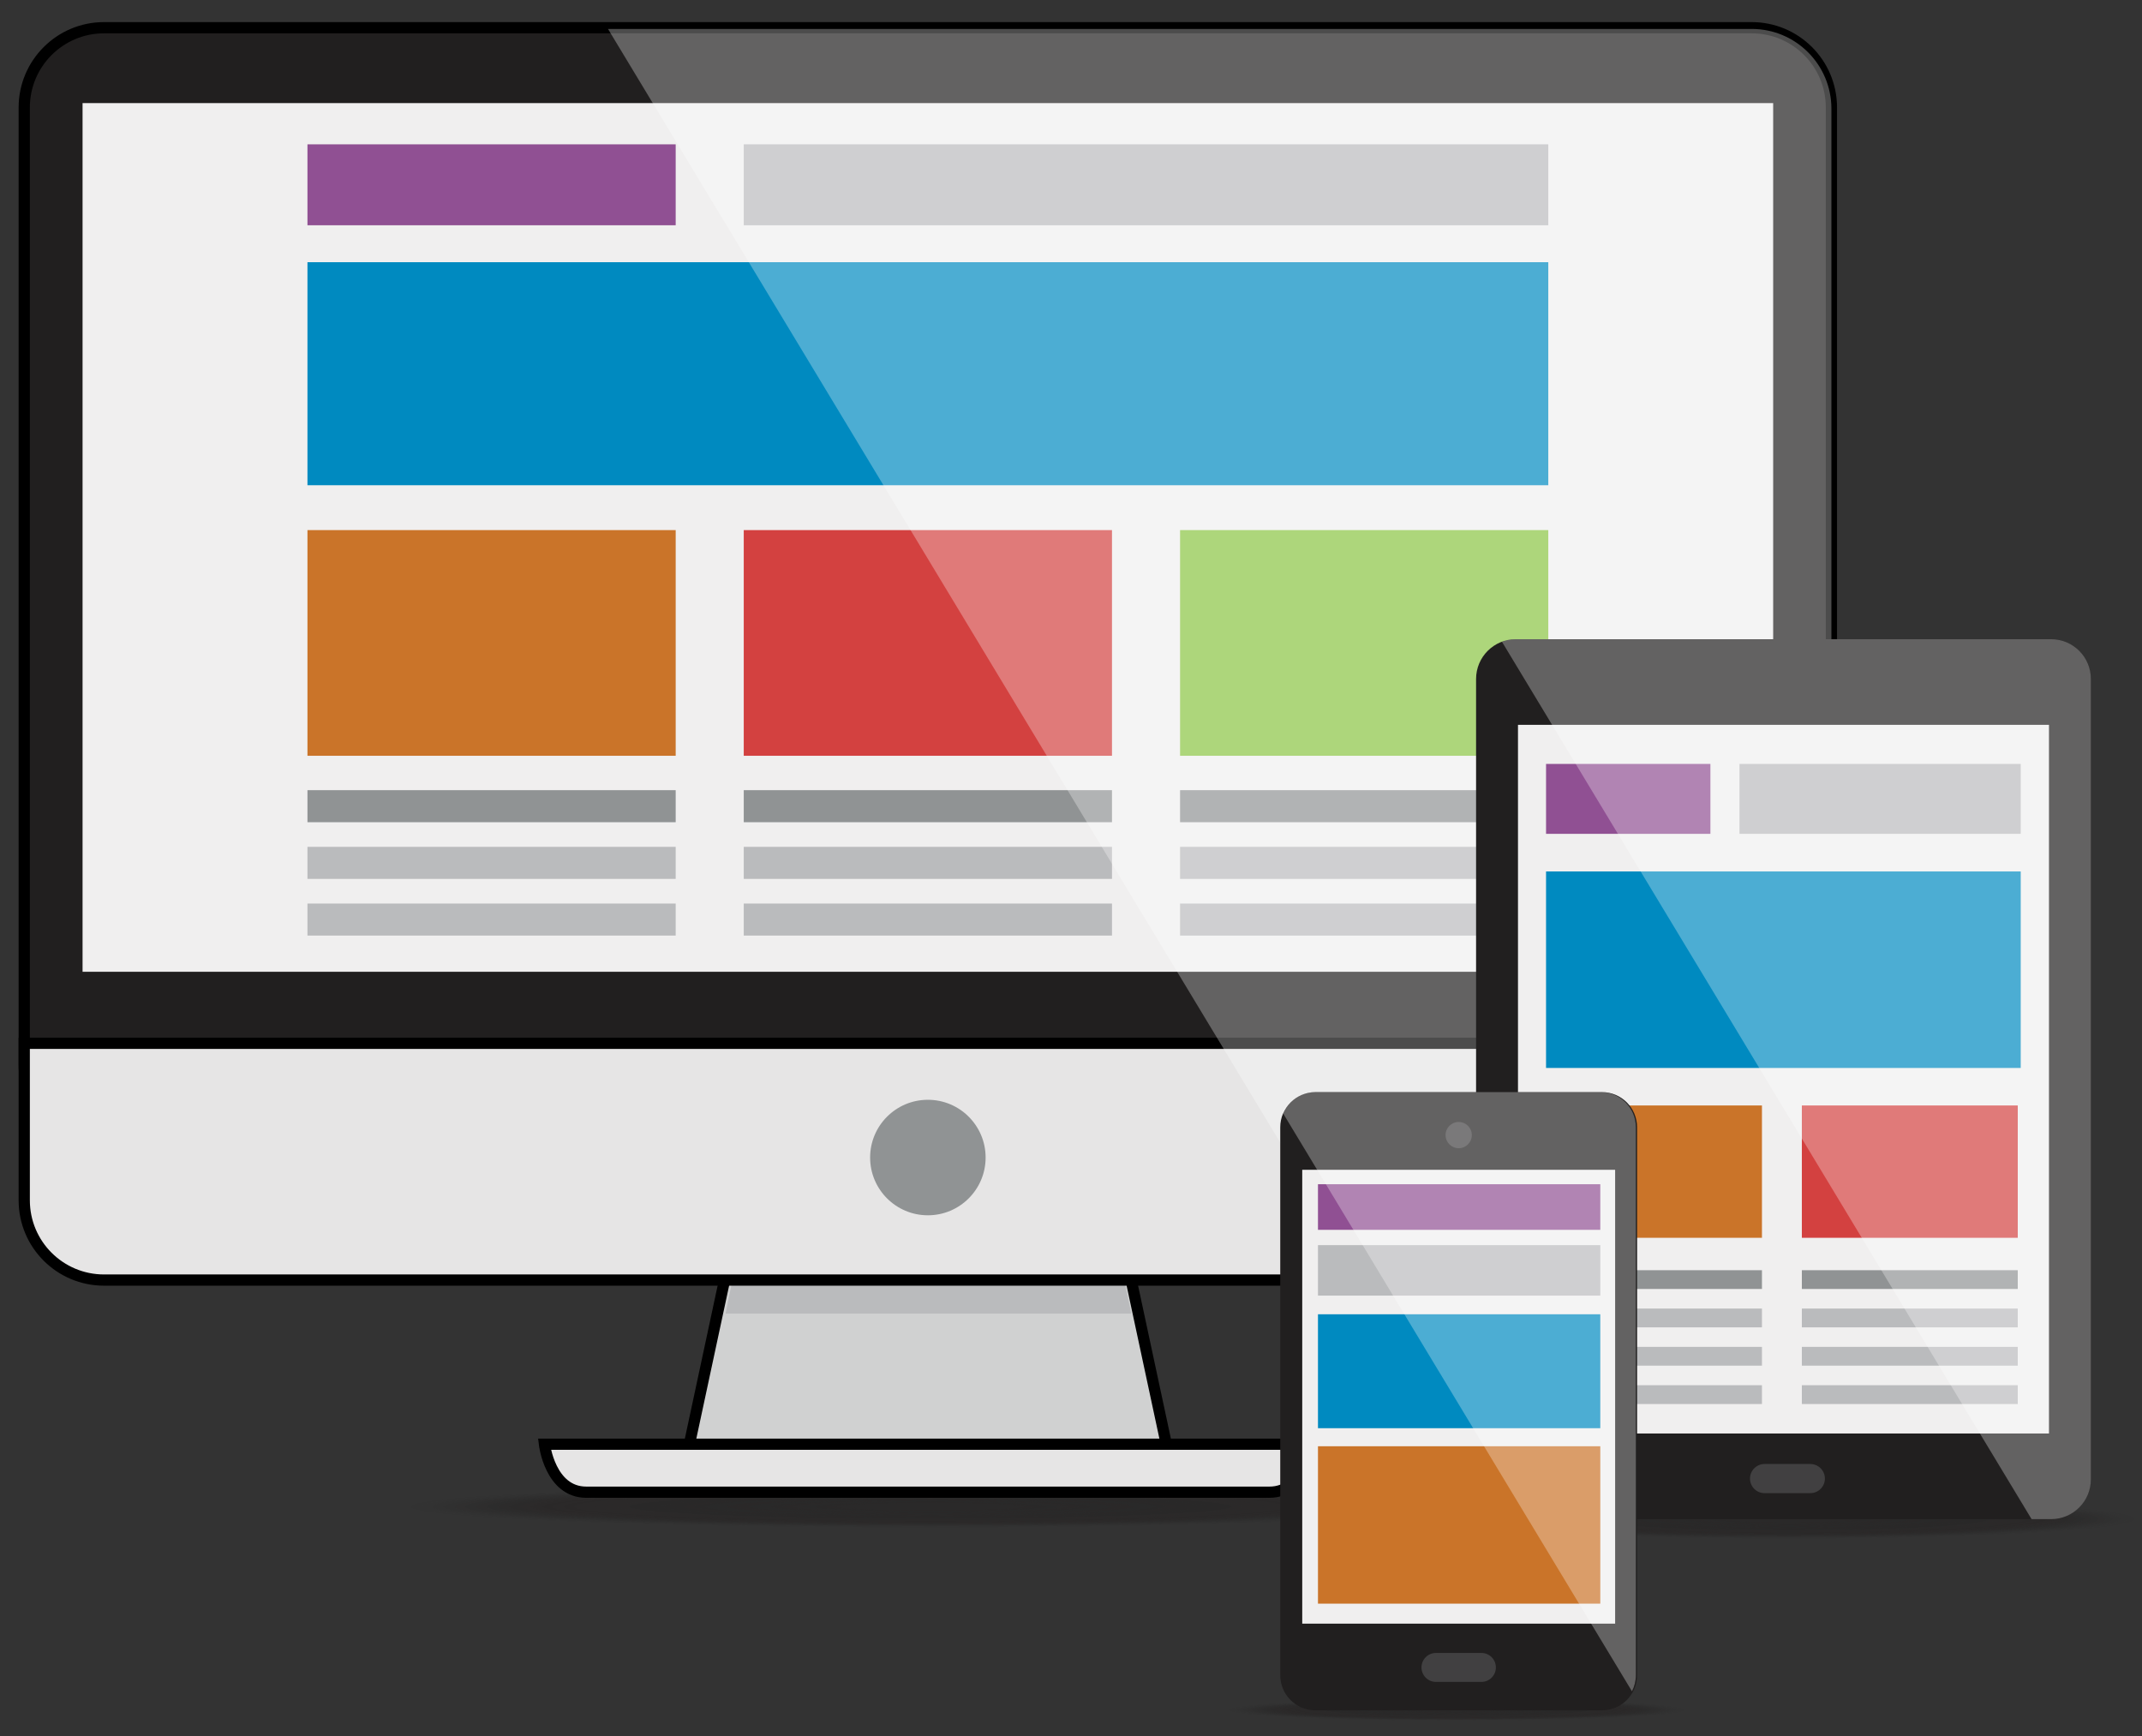 <?xml version="1.0" encoding="utf-8"?>
<!-- Generator: Adobe Illustrator 16.0.0, SVG Export Plug-In . SVG Version: 6.00 Build 0)  -->
<!DOCTYPE svg PUBLIC "-//W3C//DTD SVG 1.1//EN" "http://www.w3.org/Graphics/SVG/1.1/DTD/svg11.dtd">
<svg version="1.1" id="Layer_1" xmlns="http://www.w3.org/2000/svg" xmlns:xlink="http://www.w3.org/1999/xlink" x="0px" y="0px"
	 width="190.84px" height="154.667px" viewBox="-2.16 -2.469 190.84 154.667" enable-background="new -2.16 -2.469 190.84 154.667"
	 xml:space="preserve">
<rect x="-2.16" y="-2.469" width="190.84" height="154.667" fill="#333333" stroke="none"/>
<g>
	<g opacity="0.5">
		<ellipse fill="#221F1F" fill-opacity="0" cx="157.241" cy="132.849" rx="31.438" ry="1.803"/>
		<ellipse opacity="0.024" fill="#221F1F" enable-background="new    " cx="157.241" cy="132.849" rx="30.792" ry="1.766"/>
		<ellipse opacity="0.049" fill="#221F1F" enable-background="new    " cx="157.241" cy="132.849" rx="30.146" ry="1.729"/>
		<ellipse opacity="0.073" fill="#221F1F" enable-background="new    " cx="157.24" cy="132.849" rx="29.5" ry="1.691"/>
		<ellipse opacity="0.098" fill="#221F1F" enable-background="new    " cx="157.24" cy="132.849" rx="28.854" ry="1.654"/>
		<ellipse opacity="0.122" fill="#221F1F" enable-background="new    " cx="157.24" cy="132.849" rx="28.207" ry="1.618"/>
		<ellipse opacity="0.146" fill="#221F1F" enable-background="new    " cx="157.241" cy="132.849" rx="27.562" ry="1.581"/>
		<ellipse opacity="0.171" fill="#221F1F" enable-background="new    " cx="157.241" cy="132.849" rx="26.915" ry="1.543"/>
		<ellipse opacity="0.195" fill="#221F1F" enable-background="new    " cx="157.241" cy="132.849" rx="26.269" ry="1.506"/>
		<ellipse opacity="0.22" fill="#221F1F" enable-background="new    " cx="157.241" cy="132.849" rx="25.622" ry="1.469"/>
		<ellipse opacity="0.244" fill="#221F1F" enable-background="new    " cx="157.241" cy="132.849" rx="24.976" ry="1.433"/>
		<ellipse opacity="0.268" fill="#221F1F" enable-background="new    " cx="157.24" cy="132.849" rx="24.33" ry="1.395"/>
		<ellipse opacity="0.293" fill="#221F1F" enable-background="new    " cx="157.24" cy="132.849" rx="23.684" ry="1.357"/>
		<ellipse opacity="0.317" fill="#221F1F" enable-background="new    " cx="157.24" cy="132.849" rx="23.037" ry="1.32"/>
		<ellipse opacity="0.342" fill="#221F1F" enable-background="new    " cx="157.241" cy="132.849" rx="22.392" ry="1.284"/>
		<ellipse opacity="0.366" fill="#221F1F" enable-background="new    " cx="157.241" cy="132.849" rx="21.745" ry="1.247"/>
		<ellipse opacity="0.39" fill="#221F1F" enable-background="new    " cx="157.241" cy="132.849" rx="21.099" ry="1.209"/>
		<ellipse opacity="0.415" fill="#221F1F" enable-background="new    " cx="157.241" cy="132.849" rx="20.452" ry="1.173"/>
		<ellipse opacity="0.439" fill="#221F1F" enable-background="new    " cx="157.241" cy="132.849" rx="19.806" ry="1.136"/>
		<ellipse opacity="0.463" fill="#221F1F" enable-background="new    " cx="157.241" cy="132.849" rx="19.159" ry="1.099"/>
		<ellipse opacity="0.488" fill="#221F1F" enable-background="new    " cx="157.24" cy="132.849" rx="18.514" ry="1.061"/>
		<ellipse opacity="0.512" fill="#211F1F" enable-background="new    " cx="157.24" cy="132.849" rx="17.867" ry="1.024"/>
		<ellipse opacity="0.537" fill="#211F1F" enable-background="new    " cx="157.241" cy="132.849" rx="17.222" ry="0.987"/>
		<ellipse opacity="0.561" fill="#211F1F" enable-background="new    " cx="157.241" cy="132.849" rx="16.575" ry="0.95"/>
		<ellipse opacity="0.585" fill="#211F1F" enable-background="new    " cx="157.241" cy="132.849" rx="15.929" ry="0.914"/>
		<ellipse opacity="0.61" fill="#211F1F" enable-background="new    " cx="157.241" cy="132.849" rx="15.282" ry="0.876"/>
		<ellipse opacity="0.634" fill="#211F1F" enable-background="new    " cx="157.241" cy="132.849" rx="14.636" ry="0.839"/>
		<ellipse opacity="0.658" fill="#211F1F" enable-background="new    " cx="157.241" cy="132.849" rx="13.989" ry="0.802"/>
		<ellipse opacity="0.683" fill="#211F1F" enable-background="new    " cx="157.24" cy="132.849" rx="13.344" ry="0.765"/>
		<ellipse opacity="0.707" fill="#211F1F" enable-background="new    " cx="157.24" cy="132.849" rx="12.697" ry="0.728"/>
		<ellipse opacity="0.732" fill="#211F1F" enable-background="new    " cx="157.24" cy="132.849" rx="12.051" ry="0.69"/>
		<ellipse opacity="0.756" fill="#211F1F" enable-background="new    " cx="157.241" cy="132.849" rx="11.405" ry="0.653"/>
		<ellipse opacity="0.78" fill="#211F1F" enable-background="new    " cx="157.241" cy="132.849" rx="10.759" ry="0.616"/>
		<ellipse opacity="0.805" fill="#211F1F" enable-background="new    " cx="157.241" cy="132.849" rx="10.112" ry="0.58"/>
		<ellipse opacity="0.829" fill="#211F1F" enable-background="new    " cx="157.241" cy="132.849" rx="9.466" ry="0.543"/>
		<ellipse opacity="0.854" fill="#211F1F" enable-background="new    " cx="157.241" cy="132.849" rx="8.819" ry="0.506"/>
		<ellipse opacity="0.878" fill="#211F1F" enable-background="new    " cx="157.24" cy="132.849" rx="8.174" ry="0.469"/>
		<ellipse opacity="0.902" fill="#211F1F" enable-background="new    " cx="157.24" cy="132.849" rx="7.527" ry="0.432"/>
		<ellipse opacity="0.927" fill="#211F1F" enable-background="new    " cx="157.24" cy="132.849" rx="6.881" ry="0.395"/>
		<ellipse opacity="0.951" fill="#211F1F" enable-background="new    " cx="157.24" cy="132.849" rx="6.234" ry="0.357"/>
		<ellipse opacity="0.976" fill="#211F1F" enable-background="new    " cx="157.241" cy="132.849" rx="5.589" ry="0.32"/>
		<ellipse fill="#211F1F" cx="157.241" cy="132.849" rx="4.942" ry="0.283"/>
	</g>
	<g opacity="0.5">
		<ellipse fill="#221F1F" fill-opacity="0" cx="80.731" cy="131.746" rx="47.28" ry="1.916"/>
		<ellipse opacity="0.024" fill="#221F1F" enable-background="new    " cx="80.73" cy="131.746" rx="46.309" ry="1.876"/>
		<ellipse opacity="0.049" fill="#221F1F" enable-background="new    " cx="80.731" cy="131.746" rx="45.338" ry="1.837"/>
		<ellipse opacity="0.073" fill="#221F1F" enable-background="new    " cx="80.731" cy="131.746" rx="44.365" ry="1.799"/>
		<ellipse opacity="0.098" fill="#221F1F" enable-background="new    " cx="80.73" cy="131.746" rx="43.394" ry="1.759"/>
		<ellipse opacity="0.122" fill="#221F1F" enable-background="new    " cx="80.731" cy="131.746" rx="42.422" ry="1.72"/>
		<ellipse opacity="0.146" fill="#221F1F" enable-background="new    " cx="80.73" cy="131.746" rx="41.45" ry="1.68"/>
		<ellipse opacity="0.171" fill="#221F1F" enable-background="new    " cx="80.731" cy="131.746" rx="40.479" ry="1.641"/>
		<ellipse opacity="0.195" fill="#221F1F" enable-background="new    " cx="80.73" cy="131.746" rx="39.506" ry="1.601"/>
		<ellipse opacity="0.22" fill="#221F1F" enable-background="new    " cx="80.73" cy="131.746" rx="38.534" ry="1.563"/>
		<path opacity="0.244" fill="#221F1F" enable-background="new    " d="M118.293,131.746c0,0.842-16.815,1.521-37.563,1.521
			c-20.744,0-37.562-0.681-37.562-1.521c0-0.839,16.816-1.521,37.562-1.521C101.477,130.225,118.293,130.907,118.293,131.746z"/>
		<ellipse opacity="0.268" fill="#221F1F" enable-background="new    " cx="80.73" cy="131.746" rx="36.59" ry="1.483"/>
		<ellipse opacity="0.293" fill="#221F1F" enable-background="new    " cx="80.73" cy="131.746" rx="35.618" ry="1.443"/>
		<ellipse opacity="0.317" fill="#221F1F" enable-background="new    " cx="80.731" cy="131.746" rx="34.646" ry="1.404"/>
		<ellipse opacity="0.342" fill="#221F1F" enable-background="new    " cx="80.73" cy="131.746" rx="33.674" ry="1.365"/>
		<ellipse opacity="0.366" fill="#221F1F" enable-background="new    " cx="80.731" cy="131.746" rx="32.703" ry="1.326"/>
		<ellipse opacity="0.39" fill="#221F1F" enable-background="new    " cx="80.73" cy="131.746" rx="31.73" ry="1.286"/>
		<ellipse opacity="0.415" fill="#221F1F" enable-background="new    " cx="80.73" cy="131.746" rx="30.759" ry="1.247"/>
		<ellipse opacity="0.439" fill="#221F1F" enable-background="new    " cx="80.731" cy="131.746" rx="29.787" ry="1.208"/>
		<ellipse opacity="0.463" fill="#221F1F" enable-background="new    " cx="80.73" cy="131.746" rx="28.814" ry="1.168"/>
		<ellipse opacity="0.488" fill="#221F1F" enable-background="new    " cx="80.73" cy="131.746" rx="27.844" ry="1.129"/>
		<ellipse opacity="0.512" fill="#211F1F" enable-background="new    " cx="80.73" cy="131.746" rx="26.872" ry="1.09"/>
		<ellipse opacity="0.537" fill="#211F1F" enable-background="new    " cx="80.73" cy="131.746" rx="25.898" ry="1.05"/>
		<ellipse opacity="0.561" fill="#211F1F" enable-background="new    " cx="80.73" cy="131.746" rx="24.928" ry="1.011"/>
		<ellipse opacity="0.585" fill="#211F1F" enable-background="new    " cx="80.73" cy="131.746" rx="23.956" ry="0.972"/>
		<ellipse opacity="0.61" fill="#211F1F" enable-background="new    " cx="80.73" cy="131.746" rx="22.984" ry="0.933"/>
		<ellipse opacity="0.634" fill="#211F1F" enable-background="new    " cx="80.73" cy="131.746" rx="22.013" ry="0.893"/>
		<ellipse opacity="0.658" fill="#211F1F" enable-background="new    " cx="80.73" cy="131.746" rx="21.04" ry="0.854"/>
		<ellipse opacity="0.683" fill="#211F1F" enable-background="new    " cx="80.73" cy="131.746" rx="20.068" ry="0.814"/>
		<ellipse opacity="0.707" fill="#211F1F" enable-background="new    " cx="80.73" cy="131.746" rx="19.097" ry="0.775"/>
		<ellipse opacity="0.732" fill="#211F1F" enable-background="new    " cx="80.73" cy="131.746" rx="18.125" ry="0.735"/>
		<ellipse opacity="0.756" fill="#211F1F" enable-background="new    " cx="80.73" cy="131.746" rx="17.152" ry="0.696"/>
		<ellipse opacity="0.78" fill="#211F1F" enable-background="new    " cx="80.729" cy="131.746" rx="16.181" ry="0.656"/>
		<ellipse opacity="0.805" fill="#211F1F" enable-background="new    " cx="80.73" cy="131.746" rx="15.209" ry="0.617"/>
		<ellipse opacity="0.829" fill="#211F1F" enable-background="new    " cx="80.73" cy="131.746" rx="14.236" ry="0.578"/>
		<ellipse opacity="0.854" fill="#211F1F" enable-background="new    " cx="80.729" cy="131.746" rx="13.265" ry="0.539"/>
		<ellipse opacity="0.878" fill="#211F1F" enable-background="new    " cx="80.73" cy="131.746" rx="12.294" ry="0.5"/>
		<ellipse opacity="0.902" fill="#211F1F" enable-background="new    " cx="80.729" cy="131.746" rx="11.321" ry="0.46"/>
		<ellipse opacity="0.927" fill="#211F1F" enable-background="new    " cx="80.73" cy="131.746" rx="10.351" ry="0.421"/>
		<ellipse opacity="0.951" fill="#211F1F" enable-background="new    " cx="80.729" cy="131.746" rx="9.379" ry="0.381"/>
		<ellipse opacity="0.976" fill="#211F1F" enable-background="new    " cx="80.73" cy="131.746" rx="8.405" ry="0.342"/>
		<ellipse fill="#211F1F" cx="80.73" cy="131.746" rx="7.435" ry="0.303"/>
	</g>
	<g opacity="0.5">
		<path fill="#221F1F" fill-opacity="0" d="M148.406,149.861c0,0.541-9.307,0.978-20.791,0.978c-11.482,0-20.791-0.437-20.791-0.978
			c0-0.534,9.309-0.973,20.791-0.973C139.1,148.888,148.406,149.326,148.406,149.861z"/>
		<path opacity="0.024" fill="#221F1F" enable-background="new    " d="M147.979,149.861c0,0.529-9.115,0.957-20.363,0.957
			c-11.246,0-20.363-0.428-20.363-0.957c0-0.523,9.117-0.952,20.363-0.952C138.864,148.908,147.979,149.336,147.979,149.861z"/>
		<path opacity="0.049" fill="#221F1F" enable-background="new    " d="M147.551,149.861c0,0.52-8.924,0.938-19.936,0.938
			c-11.01,0-19.938-0.418-19.938-0.938c0-0.513,8.929-0.933,19.938-0.933C138.627,148.928,147.551,149.348,147.551,149.861z"/>
		<path opacity="0.073" fill="#221F1F" enable-background="new    " d="M147.123,149.861c0,0.509-8.731,0.917-19.508,0.917
			s-19.51-0.408-19.51-0.917c0-0.502,8.733-0.911,19.51-0.911S147.123,149.359,147.123,149.861z"/>
		<path opacity="0.098" fill="#221F1F" enable-background="new    " d="M146.698,149.861c0,0.496-8.543,0.896-19.082,0.896
			s-19.082-0.4-19.082-0.896c0-0.49,8.543-0.893,19.082-0.893S146.698,149.37,146.698,149.861z"/>
		<path opacity="0.122" fill="#221F1F" enable-background="new    " d="M146.27,149.861c0,0.485-8.351,0.876-18.654,0.876
			c-10.303,0-18.654-0.391-18.654-0.876c0-0.479,8.353-0.871,18.654-0.871C137.92,148.99,146.27,149.381,146.27,149.861z"/>
		<path opacity="0.146" fill="#221F1F" enable-background="new    " d="M145.842,149.861c0,0.476-8.157,0.856-18.227,0.856
			c-10.066,0-18.227-0.382-18.227-0.856c0-0.469,8.159-0.852,18.227-0.852C137.684,149.009,145.842,149.392,145.842,149.861z"/>
		<path opacity="0.171" fill="#221F1F" enable-background="new    " d="M145.414,149.861c0,0.465-7.967,0.836-17.799,0.836
			c-9.83,0-17.799-0.371-17.799-0.836c0-0.458,7.969-0.832,17.799-0.832C137.448,149.029,145.414,149.403,145.414,149.861z"/>
		<path opacity="0.195" fill="#221F1F" enable-background="new    " d="M144.987,149.861c0,0.452-7.775,0.816-17.371,0.816
			c-9.594,0-17.373-0.364-17.373-0.816c0-0.446,7.779-0.813,17.373-0.813C137.211,149.048,144.987,149.414,144.987,149.861z"/>
		<path opacity="0.22" fill="#221F1F" enable-background="new    " d="M144.561,149.861c0,0.441-7.586,0.797-16.945,0.797
			c-9.357,0-16.945-0.354-16.945-0.797c0-0.436,7.588-0.792,16.945-0.792C136.975,149.069,144.561,149.425,144.561,149.861z"/>
		<path opacity="0.244" fill="#221F1F" enable-background="new    " d="M144.133,149.861c0,0.432-7.395,0.776-16.518,0.776
			s-16.518-0.346-16.518-0.776c0-0.425,7.395-0.771,16.518-0.771S144.133,149.436,144.133,149.861z"/>
		<path opacity="0.268" fill="#221F1F" enable-background="new    " d="M143.705,149.861c0,0.419-7.203,0.757-16.09,0.757
			s-16.09-0.338-16.09-0.757c0-0.414,7.203-0.752,16.09-0.752S143.705,149.448,143.705,149.861z"/>
		<path opacity="0.293" fill="#221F1F" enable-background="new    " d="M143.278,149.861c0,0.408-7.012,0.735-15.662,0.735
			s-15.664-0.327-15.664-0.735c0-0.401,7.014-0.731,15.664-0.731S143.278,149.458,143.278,149.861z"/>
		<path opacity="0.317" fill="#221F1F" enable-background="new    " d="M142.85,149.861c0,0.396-6.818,0.717-15.234,0.717
			c-8.414,0-15.236-0.319-15.236-0.717c0-0.392,6.822-0.712,15.236-0.712C136.031,149.149,142.85,149.469,142.85,149.861z"/>
		<path opacity="0.342" fill="#221F1F" enable-background="new    " d="M142.424,149.861c0,0.387-6.629,0.696-14.809,0.696
			c-8.178,0-14.809-0.311-14.809-0.696c0-0.38,6.631-0.69,14.809-0.69C135.795,149.169,142.424,149.481,142.424,149.861z"/>
		<path opacity="0.366" fill="#221F1F" enable-background="new    " d="M141.996,149.861c0,0.375-6.438,0.677-14.381,0.677
			c-7.941,0-14.381-0.302-14.381-0.677c0-0.368,6.438-0.672,14.381-0.672C135.559,149.189,141.996,149.492,141.996,149.861z"/>
		<path opacity="0.39" fill="#221F1F" enable-background="new    " d="M141.569,149.861c0,0.363-6.246,0.655-13.953,0.655
			s-13.953-0.292-13.953-0.655c0-0.357,6.246-0.651,13.953-0.651S141.569,149.502,141.569,149.861z"/>
		<path opacity="0.415" fill="#221F1F" enable-background="new    " d="M141.141,149.861c0,0.354-6.056,0.637-13.525,0.637
			s-13.525-0.283-13.525-0.637c0-0.348,6.056-0.632,13.525-0.632S141.141,149.513,141.141,149.861z"/>
		<path opacity="0.439" fill="#221F1F" enable-background="new    " d="M140.713,149.861c0,0.343-5.86,0.615-13.098,0.615
			c-7.234,0-13.1-0.272-13.1-0.615c0-0.336,5.864-0.61,13.1-0.61C134.852,149.25,140.713,149.525,140.713,149.861z"/>
		<path opacity="0.463" fill="#221F1F" enable-background="new    " d="M140.285,149.861c0,0.33-5.67,0.597-12.67,0.597
			c-6.998,0-12.672-0.267-12.672-0.597c0-0.324,5.674-0.592,12.672-0.592C134.615,149.269,140.285,149.536,140.285,149.861z"/>
		<path opacity="0.488" fill="#221F1F" enable-background="new    " d="M139.86,149.861c0,0.318-5.482,0.575-12.244,0.575
			s-12.244-0.257-12.244-0.575c0-0.313,5.482-0.571,12.244-0.571S139.86,149.546,139.86,149.861z"/>
		<path opacity="0.512" fill="#211F1F" enable-background="new    " d="M139.432,149.861c0,0.31-5.289,0.556-11.816,0.556
			c-6.525,0-11.816-0.246-11.816-0.556c0-0.303,5.291-0.551,11.816-0.551C134.143,149.31,139.432,149.558,139.432,149.861z"/>
		<path opacity="0.537" fill="#211F1F" enable-background="new    " d="M139.004,149.861c0,0.298-5.098,0.535-11.389,0.535
			c-6.289,0-11.389-0.237-11.389-0.535c0-0.292,5.1-0.53,11.389-0.53C133.906,149.33,139.004,149.569,139.004,149.861z"/>
		<path opacity="0.561" fill="#211F1F" enable-background="new    " d="M138.576,149.861c0,0.285-4.906,0.517-10.961,0.517
			s-10.963-0.23-10.963-0.517c0-0.28,4.908-0.512,10.963-0.512S138.576,149.58,138.576,149.861z"/>
		<path opacity="0.585" fill="#211F1F" enable-background="new    " d="M138.151,149.861c0,0.274-4.717,0.495-10.535,0.495
			s-10.535-0.221-10.535-0.495c0-0.27,4.717-0.49,10.535-0.49S138.151,149.591,138.151,149.861z"/>
		<path opacity="0.61" fill="#211F1F" enable-background="new    " d="M137.723,149.861c0,0.265-4.525,0.476-10.107,0.476
			s-10.107-0.211-10.107-0.476c0-0.259,4.525-0.471,10.107-0.471S137.723,149.602,137.723,149.861z"/>
		<path opacity="0.634" fill="#211F1F" enable-background="new    " d="M137.295,149.861c0,0.252-4.332,0.455-9.68,0.455
			c-5.346,0-9.68-0.203-9.68-0.455c0-0.248,4.334-0.45,9.68-0.45C132.963,149.41,137.295,149.613,137.295,149.861z"/>
		<path opacity="0.658" fill="#211F1F" enable-background="new    " d="M136.867,149.861c0,0.241-4.141,0.437-9.252,0.437
			c-5.109,0-9.252-0.194-9.252-0.437c0-0.235,4.143-0.432,9.252-0.432C132.727,149.429,136.867,149.625,136.867,149.861z"/>
		<path opacity="0.683" fill="#211F1F" enable-background="new    " d="M136.44,149.861c0,0.23-3.949,0.415-8.824,0.415
			c-4.873,0-8.826-0.185-8.826-0.415c0-0.226,3.953-0.41,8.826-0.41C132.49,149.45,136.44,149.635,136.44,149.861z"/>
		<path opacity="0.707" fill="#211F1F" enable-background="new    " d="M136.014,149.861c0,0.22-3.761,0.396-8.398,0.396
			s-8.398-0.177-8.398-0.396c0-0.215,3.761-0.391,8.398-0.391S136.014,149.646,136.014,149.861z"/>
		<path opacity="0.732" fill="#211F1F" enable-background="new    " d="M135.586,149.861c0,0.208-3.567,0.375-7.971,0.375
			s-7.971-0.167-7.971-0.375c0-0.202,3.567-0.37,7.971-0.37S135.586,149.658,135.586,149.861z"/>
		<path opacity="0.756" fill="#211F1F" enable-background="new    " d="M135.158,149.861c0,0.197-3.377,0.354-7.543,0.354
			s-7.543-0.157-7.543-0.354c0-0.191,3.377-0.352,7.543-0.352S135.158,149.668,135.158,149.861z"/>
		<path opacity="0.78" fill="#211F1F" enable-background="new    " d="M134.731,149.861c0,0.187-3.185,0.335-7.115,0.335
			c-3.93,0-7.115-0.148-7.115-0.335c0-0.182,3.187-0.331,7.115-0.331C131.547,149.53,134.731,149.679,134.731,149.861z"/>
		<path opacity="0.805" fill="#211F1F" enable-background="new    " d="M134.302,149.861c0,0.176-2.993,0.314-6.688,0.314
			s-6.689-0.14-6.689-0.314c0-0.171,2.996-0.311,6.689-0.311S134.302,149.69,134.302,149.861z"/>
		<path opacity="0.829" fill="#211F1F" enable-background="new    " d="M133.875,149.861c0,0.164-2.801,0.296-6.26,0.296
			c-3.457,0-6.262-0.132-6.262-0.296c0-0.158,2.805-0.291,6.262-0.291C131.074,149.57,133.875,149.702,133.875,149.861z"/>
		<path opacity="0.854" fill="#211F1F" enable-background="new    " d="M133.449,149.861c0,0.152-2.611,0.274-5.834,0.274
			c-3.221,0-5.834-0.122-5.834-0.274c0-0.147,2.613-0.271,5.834-0.271C130.838,149.59,133.449,149.712,133.449,149.861z"/>
		<path opacity="0.878" fill="#211F1F" enable-background="new    " d="M133.022,149.861c0,0.143-2.42,0.256-5.406,0.256
			s-5.406-0.113-5.406-0.256c0-0.137,2.42-0.25,5.406-0.25S133.022,149.724,133.022,149.861z"/>
		<path opacity="0.902" fill="#211F1F" enable-background="new    " d="M132.594,149.861c0,0.132-2.229,0.234-4.979,0.234
			s-4.98-0.104-4.98-0.234c0-0.126,2.23-0.229,4.98-0.229S132.594,149.735,132.594,149.861z"/>
		<path opacity="0.927" fill="#211F1F" enable-background="new    " d="M132.166,149.861c0,0.119-2.037,0.216-4.551,0.216
			s-4.553-0.097-4.553-0.216c0-0.114,2.039-0.211,4.553-0.211S132.166,149.746,132.166,149.861z"/>
		<path opacity="0.951" fill="#211F1F" enable-background="new    " d="M131.739,149.861c0,0.108-1.846,0.194-4.123,0.194
			s-4.125-0.086-4.125-0.194c0-0.104,1.848-0.189,4.125-0.189S131.739,149.756,131.739,149.861z"/>
		<path opacity="0.976" fill="#211F1F" enable-background="new    " d="M131.313,149.861c0,0.098-1.654,0.176-3.697,0.176
			c-2.041,0-3.697-0.078-3.697-0.176c0-0.093,1.656-0.17,3.697-0.17C129.658,149.691,131.313,149.768,131.313,149.861z"/>
		<path fill="#211F1F" d="M130.885,149.861c0,0.086-1.463,0.154-3.27,0.154c-1.805,0-3.271-0.067-3.271-0.154
			c0-0.082,1.466-0.149,3.271-0.149C129.422,149.71,130.885,149.779,130.885,149.861z"/>
	</g>
	<g>
		<g>
			<g>
				<g>
					<polygon fill="#D0D1D1" stroke="#000000" stroke-miterlimit="10" points="101.955,127.132 59.059,127.132 65.262,98.191 
						95.752,98.191 					"/>
					<polygon fill="#BABBBD" points="98.626,114.554 95.244,98.191 65.86,98.191 62.48,114.554 					"/>
					<path fill="#E6E5E5" stroke="#000000" stroke-miterlimit="10" d="M110.944,130.468H50.073c-3.23,0-3.727-4.275-3.727-4.275
						h68.323C114.67,126.193,114.172,130.468,110.944,130.468z"/>
				</g>
				<path fill="#211F1F" stroke="#000000" stroke-miterlimit="10" d="M161.01,92.404c0,3.927-3.178,7.107-7.104,7.107H7.11
					C3.184,99.511,0,96.33,0,92.404V7.11C0,3.184,3.184,0,7.11,0h146.795c3.928,0,7.104,3.184,7.104,7.109V92.404z"/>
				<path fill="#E6E5E5" stroke="#000000" stroke-miterlimit="10" d="M0,90.478v13.986c0,3.928,3.185,7.106,7.109,7.106h146.794
					c3.93,0,7.105-3.18,7.105-7.106V90.478H0z"/>
				<rect x="5.196" y="6.716" fill="#F0EFEF" width="150.623" height="77.389"/>
				<circle fill="#909394" cx="80.508" cy="100.654" r="5.145"/>
			</g>
			<g>
				<rect x="25.233" y="10.389" fill="#905093" width="32.807" height="7.21"/>
				<rect x="64.104" y="10.389" fill="#BABBBD" width="71.68" height="7.21"/>
				<rect x="25.233" y="20.89" fill="#008AC0" width="110.551" height="19.869"/>
				<rect x="25.233" y="44.757" fill="#CA7429" width="32.807" height="20.104"/>
				<rect x="64.104" y="44.757" fill="#D34140" width="32.807" height="20.104"/>
				<rect x="102.977" y="44.757" fill="#8AC443" width="32.807" height="20.104"/>
				<g>
					<rect x="25.233" y="67.925" fill="#909394" width="32.807" height="2.855"/>
					<rect x="25.233" y="72.974" fill="#BABBBD" width="32.807" height="2.855"/>
					<rect x="25.233" y="78.025" fill="#BABBBD" width="32.807" height="2.855"/>
				</g>
				<g>
					<rect x="64.104" y="67.925" fill="#909394" width="32.807" height="2.855"/>
					<rect x="64.104" y="72.974" fill="#BABBBD" width="32.807" height="2.855"/>
					<rect x="64.104" y="78.025" fill="#BABBBD" width="32.807" height="2.855"/>
				</g>
				<g>
					<rect x="102.977" y="67.925" fill="#909394" width="32.807" height="2.855"/>
					<rect x="102.977" y="72.974" fill="#BABBBD" width="32.807" height="2.855"/>
					<rect x="102.977" y="78.025" fill="#BABBBD" width="32.807" height="2.855"/>
				</g>
			</g>
			<g opacity="0.3">
				<path fill="#FFFFFF" d="M153.905,0.109H52.01l67.355,111.572h34.539c3.928,0,7.104-3.18,7.104-7.106V92.513v-1.928V7.22
					C161.01,3.294,157.832,0.109,153.905,0.109z"/>
			</g>
		</g>
		<g>
			<g>
				<path fill="#211F1F" d="M132.891,132.867c-1.955,0-3.541-1.586-3.541-3.541V58.019c0-1.957,1.586-3.543,3.541-3.543h47.69
					c1.957,0,3.541,1.586,3.541,3.543v71.308c0,1.955-1.584,3.541-3.541,3.541H132.891z"/>
				<rect x="133.084" y="62.105" fill="#F0EFEF" width="47.308" height="63.133"/>
				<path fill="#414041" d="M160.427,129.255c0,0.715-0.579,1.297-1.297,1.297h-4.078c-0.717,0-1.297-0.582-1.297-1.297l0,0
					c0-0.717,0.58-1.299,1.297-1.299h4.078C159.848,127.957,160.427,128.539,160.427,129.255L160.427,129.255z"/>
			</g>
			<g>
				<rect x="135.584" y="65.587" fill="#905093" width="14.644" height="6.229"/>
				<rect x="152.819" y="65.587" fill="#BABBBD" width="25.057" height="6.229"/>
				<rect x="135.584" y="75.167" fill="#008AC0" width="42.291" height="17.506"/>
				<rect x="135.584" y="96.015" fill="#CA7429" width="19.236" height="11.789"/>
				<rect x="158.375" y="96.015" fill="#D34140" width="19.236" height="11.789"/>
				<g>
					<rect x="135.584" y="110.691" fill="#909394" width="19.236" height="1.672"/>
					<rect x="135.584" y="114.107" fill="#BABBBD" width="19.236" height="1.675"/>
					<rect x="135.584" y="117.521" fill="#BABBBD" width="19.236" height="1.674"/>
					<rect x="135.584" y="120.937" fill="#BABBBD" width="19.236" height="1.676"/>
				</g>
				<g>
					<rect x="158.375" y="110.691" fill="#909394" width="19.236" height="1.672"/>
					<rect x="158.375" y="114.107" fill="#BABBBD" width="19.236" height="1.675"/>
					<rect x="158.375" y="117.521" fill="#BABBBD" width="19.236" height="1.674"/>
					<rect x="158.375" y="120.937" fill="#BABBBD" width="19.236" height="1.676"/>
				</g>
			</g>
			<path opacity="0.3" fill="#FFFFFF" enable-background="new    " d="M178.842,132.867h1.74c1.957,0,3.541-1.586,3.541-3.541
				V58.019c0-1.957-1.584-3.543-3.541-3.543h-47.688c-0.438,0-0.853,0.082-1.238,0.228L178.842,132.867z"/>
		</g>
		<g>
			<g>
				<path fill="#211F1F" d="M143.696,146.769c0,1.73-1.402,3.133-3.135,3.133h-25.523c-1.731,0-3.135-1.401-3.135-3.133V97.957
					c0-1.73,1.402-3.133,3.135-3.133h25.523c1.731,0,3.135,1.401,3.135,3.133V146.769z"/>
				<rect x="113.862" y="101.746" fill="#F0EFEF" width="27.877" height="40.432"/>
				<circle fill="#414041" cx="127.801" cy="98.654" r="1.17"/>
				<path fill="#414041" d="M131.114,146.078c0,0.713-0.576,1.291-1.287,1.291h-4.053c-0.711,0-1.287-0.578-1.287-1.291l0,0
					c0-0.713,0.576-1.289,1.287-1.289h4.053C130.537,144.789,131.114,145.365,131.114,146.078L131.114,146.078z"/>
			</g>
			<g>
				<rect x="115.264" y="103.031" fill="#905093" width="25.153" height="4.063"/>
				<rect x="115.264" y="108.457" fill="#BABBBD" width="25.153" height="4.496"/>
				<rect x="115.264" y="114.617" fill="#008AC0" width="25.153" height="10.149"/>
				<rect x="115.264" y="126.375" fill="#CA7429" width="25.153" height="14.022"/>
			</g>
			<path opacity="0.3" fill="#FFFFFF" enable-background="new    " d="M143.237,148.203c0.221-0.431,0.348-0.916,0.348-1.435V97.957
				c0-1.73-1.399-3.133-3.133-3.133h-25.525c-1.254,0-2.327,0.733-2.831,1.795L143.237,148.203z"/>
		</g>
	</g>
</g>
</svg>
